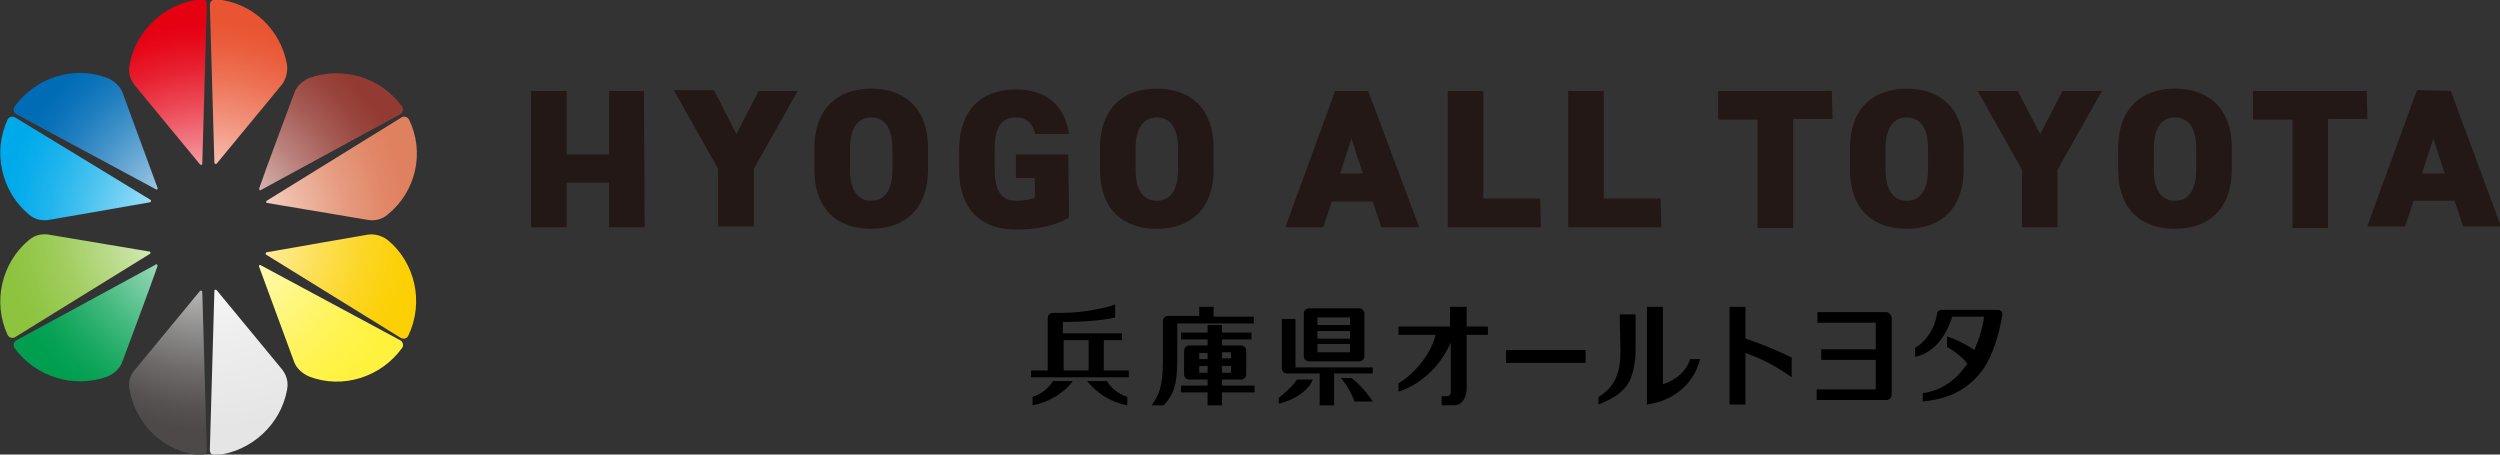 <?xml version="1.0" encoding="utf-8"?>
<!-- Generator: Adobe Illustrator 26.0.3, SVG Export Plug-In . SVG Version: 6.00 Build 0)  -->
<svg version="1.1" id="レイヤー_1" xmlns="http://www.w3.org/2000/svg" xmlns:xlink="http://www.w3.org/1999/xlink" x="0px"
	 y="0px" viewBox="0 0 330 60" style="enable-background:new 0 0 330 60;" xml:space="preserve">
<rect x="0" y="0" width="330" height="60" fill="#333333" stroke="none"/>
<style type="text/css">
	.st0{fill:url(#SVGID_1_);}
	.st1{fill:url(#SVGID_00000021806240053031944630000005507889480320798346_);}
	.st2{fill:url(#SVGID_00000159467567083713491820000010545070038671523489_);}
	.st3{fill:url(#SVGID_00000093861590364017559360000002404742693484969406_);}
	.st4{fill:url(#SVGID_00000154414442057118862980000000550446941065516175_);}
	.st5{fill:url(#SVGID_00000129896636114331208010000002066475853891002004_);}
	.st6{fill:url(#SVGID_00000035501064487456467430000016094043962188012939_);}
	.st7{fill:url(#SVGID_00000178912904643720557290000012916279632690880385_);}
	.st8{fill:url(#SVGID_00000003810309815074067050000017589202282444447137_);}
	.st9{fill:url(#SVGID_00000019673683218123916370000012061700638392576163_);}
	.st10{fill:url(#SVGID_00000176039607869017765940000010965826388626879901_);}
	.st11{fill:url(#SVGID_00000097476986903985138820000004489442768679668899_);}
	.st12{fill:#231815;}
</style>
<g>
	<g>
		<g>
			<g>
				<g>
					<radialGradient id="SVGID_1_" cx="27.386" cy="29.861" r="26.946" gradientUnits="userSpaceOnUse">
						<stop  offset="0" style="stop-color:#FFFFFF"/>
						<stop  offset="0.17" style="stop-color:#F9C6CA"/>
						<stop  offset="0.397" style="stop-color:#F28089"/>
						<stop  offset="0.602" style="stop-color:#EC4956"/>
						<stop  offset="0.776" style="stop-color:#E82131"/>
						<stop  offset="0.915" style="stop-color:#E6091A"/>
						<stop  offset="1" style="stop-color:#E50012"/>
					</radialGradient>
					<path class="st0" d="M17.1,8.6c-0.2,1,0.1,2,0.8,2.8c0,0,7.1,8.6,8.5,10.3c0.1,0.1,0.3,0.1,0.3-0.1l0.6-21
						c0-0.4-0.3-0.8-0.8-0.7C21.8,0.4,17.9,4,17.1,8.6z"/>
					
						<radialGradient id="SVGID_00000166649205284100155970000001937020039315403402_" cx="27.386" cy="29.861" r="26.946" gradientUnits="userSpaceOnUse">
						<stop  offset="0" style="stop-color:#FFFFFF"/>
						<stop  offset="2.586615e-02" style="stop-color:#FEF9F8"/>
						<stop  offset="0.292" style="stop-color:#F7BFB2"/>
						<stop  offset="0.532" style="stop-color:#F1927B"/>
						<stop  offset="0.738" style="stop-color:#ED7153"/>
						<stop  offset="0.9" style="stop-color:#EA5C3B"/>
						<stop  offset="1" style="stop-color:#E95532"/>
					</radialGradient>
					<path style="fill:url(#SVGID_00000166649205284100155970000001937020039315403402_);" d="M37.9,8.6c-0.8-4.7-4.6-8.3-9.4-8.7
						c-0.4,0-0.8,0.3-0.8,0.7l0.6,20.9c0,0.1,0.2,0.2,0.3,0.1l8.5-10.3C37.7,10.6,38,9.6,37.9,8.6z"/>
				</g>
				<g>
					
						<radialGradient id="SVGID_00000154403837736281482880000012728755656812569777_" cx="27.386" cy="29.861" r="26.946" gradientUnits="userSpaceOnUse">
						<stop  offset="0" style="stop-color:#FFFFFF"/>
						<stop  offset="0.544" style="stop-color:#EEEEEF"/>
						<stop  offset="1" style="stop-color:#E5E5E6"/>
					</radialGradient>
					<path style="fill:url(#SVGID_00000154403837736281482880000012728755656812569777_);" d="M37.9,51.4c0.2-1-0.1-2-0.8-2.8
						c0,0-7.1-8.6-8.5-10.3c-0.1-0.1-0.3-0.1-0.3,0.1l-0.6,21c0,0.4,0.3,0.8,0.8,0.7C33.2,59.6,37.1,56,37.9,51.4z"/>
					
						<radialGradient id="SVGID_00000172430735274665639730000003987448469102031531_" cx="27.386" cy="29.861" r="26.946" gradientUnits="userSpaceOnUse">
						<stop  offset="0" style="stop-color:#FFFFFF"/>
						<stop  offset="0.234" style="stop-color:#C9C8C8"/>
						<stop  offset="0.492" style="stop-color:#939291"/>
						<stop  offset="0.715" style="stop-color:#6D6A69"/>
						<stop  offset="0.891" style="stop-color:#555251"/>
						<stop  offset="1" style="stop-color:#4C4948"/>
					</radialGradient>
					<path style="fill:url(#SVGID_00000172430735274665639730000003987448469102031531_);" d="M17.1,51.4c0.8,4.7,4.6,8.3,9.4,8.7
						c0.4,0,0.8-0.3,0.8-0.7l-0.6-20.9c0-0.1-0.2-0.2-0.3-0.1l-8.5,10.3C17.2,49.4,16.9,50.4,17.1,51.4z"/>
				</g>
			</g>
			<g>
				<g>
					
						<radialGradient id="SVGID_00000116215783308393962020000012111671129900627370_" cx="27.386" cy="29.861" r="26.946" gradientUnits="userSpaceOnUse">
						<stop  offset="0" style="stop-color:#FFFFFF"/>
						<stop  offset="0.17" style="stop-color:#C6ECFA"/>
						<stop  offset="0.397" style="stop-color:#80D5F5"/>
						<stop  offset="0.602" style="stop-color:#49C2F0"/>
						<stop  offset="0.776" style="stop-color:#21B5ED"/>
						<stop  offset="0.915" style="stop-color:#09ADEB"/>
						<stop  offset="1" style="stop-color:#00AAEA"/>
					</radialGradient>
					<path style="fill:url(#SVGID_00000116215783308393962020000012111671129900627370_);" d="M3.8,28.3C4.6,29,5.6,29.2,6.6,29
						c0,0,11-1.9,13.2-2.3c0.1,0,0.2-0.2,0.1-0.3L2,15.5c-0.4-0.2-0.8-0.1-1,0.3C-1,20.1,0.2,25.3,3.8,28.3z"/>
					
						<radialGradient id="SVGID_00000065772406087871358100000003211917971247281306_" cx="27.386" cy="29.861" r="26.946" gradientUnits="userSpaceOnUse">
						<stop  offset="0" style="stop-color:#FFFFFF"/>
						<stop  offset="0.17" style="stop-color:#C6DEEF"/>
						<stop  offset="0.397" style="stop-color:#80B6DB"/>
						<stop  offset="0.602" style="stop-color:#4996CB"/>
						<stop  offset="0.776" style="stop-color:#217FC0"/>
						<stop  offset="0.915" style="stop-color:#0971B9"/>
						<stop  offset="1" style="stop-color:#006CB6"/>
					</radialGradient>
					<path style="fill:url(#SVGID_00000065772406087871358100000003211917971247281306_);" d="M14.2,10.3c-4.4-1.7-9.5-0.1-12.3,3.8
						c-0.2,0.3-0.1,0.8,0.3,1l18.4,9.9c0.1,0.1,0.3-0.1,0.2-0.2l-4.6-12.5C15.9,11.4,15.1,10.7,14.2,10.3z"/>
				</g>
				<g>
					
						<radialGradient id="SVGID_00000130618572463732451270000016061952239981960639_" cx="27.386" cy="29.861" r="26.946" gradientUnits="userSpaceOnUse">
						<stop  offset="0" style="stop-color:#FFFFFF"/>
						<stop  offset="0.158" style="stop-color:#FEF5CB"/>
						<stop  offset="0.388" style="stop-color:#FEE885"/>
						<stop  offset="0.596" style="stop-color:#FDDE4E"/>
						<stop  offset="0.773" style="stop-color:#FCD626"/>
						<stop  offset="0.914" style="stop-color:#FCD20E"/>
						<stop  offset="1" style="stop-color:#FCD005"/>
					</radialGradient>
					<path style="fill:url(#SVGID_00000130618572463732451270000016061952239981960639_);" d="M51.2,31.7c-0.8-0.6-1.8-0.9-2.8-0.7
						c0,0-11,1.9-13.2,2.3c-0.1,0-0.2,0.2-0.1,0.3l17.8,11c0.4,0.2,0.8,0.1,1-0.3C56,39.9,54.8,34.7,51.2,31.7z"/>
					
						<radialGradient id="SVGID_00000029046367246513883520000015375077356300417929_" cx="27.386" cy="29.861" r="26.946" gradientUnits="userSpaceOnUse">
						<stop  offset="0" style="stop-color:#FFFFFF"/>
						<stop  offset="0.257" style="stop-color:#FFFBBF"/>
						<stop  offset="0.509" style="stop-color:#FFF788"/>
						<stop  offset="0.725" style="stop-color:#FFF460"/>
						<stop  offset="0.895" style="stop-color:#FFF348"/>
						<stop  offset="1" style="stop-color:#FFF23F"/>
					</radialGradient>
					<path style="fill:url(#SVGID_00000029046367246513883520000015375077356300417929_);" d="M40.8,49.7c4.4,1.7,9.5,0.1,12.3-3.8
						c0.2-0.3,0.1-0.8-0.3-1l-18.4-9.9c-0.1-0.1-0.3,0.1-0.2,0.2l4.6,12.5C39.1,48.6,39.9,49.3,40.8,49.7z"/>
				</g>
			</g>
			<g>
				<g>
					
						<radialGradient id="SVGID_00000021112134174041963270000011078494199506176401_" cx="27.386" cy="29.861" r="26.946" gradientUnits="userSpaceOnUse">
						<stop  offset="0" style="stop-color:#FFFFFF"/>
						<stop  offset="0.17" style="stop-color:#C6EAD8"/>
						<stop  offset="0.397" style="stop-color:#80CFA8"/>
						<stop  offset="0.602" style="stop-color:#49BB82"/>
						<stop  offset="0.776" style="stop-color:#21AC67"/>
						<stop  offset="0.915" style="stop-color:#09A256"/>
						<stop  offset="1" style="stop-color:#009F50"/>
					</radialGradient>
					<path style="fill:url(#SVGID_00000021112134174041963270000011078494199506176401_);" d="M14.2,49.7c0.9-0.4,1.7-1.1,2-2.1
						c0,0,3.9-10.4,4.6-12.5c0-0.1-0.1-0.3-0.2-0.2l-18.4,10c-0.4,0.2-0.5,0.7-0.3,1C4.7,49.8,9.8,51.3,14.2,49.7z"/>
					
						<radialGradient id="SVGID_00000065055612528648131180000012063467968140151175_" cx="27.386" cy="29.861" r="26.946" gradientUnits="userSpaceOnUse">
						<stop  offset="0" style="stop-color:#FFFFFF"/>
						<stop  offset="0.26" style="stop-color:#D9EBBE"/>
						<stop  offset="0.511" style="stop-color:#B8DA87"/>
						<stop  offset="0.726" style="stop-color:#A1CD5F"/>
						<stop  offset="0.896" style="stop-color:#92C647"/>
						<stop  offset="1" style="stop-color:#8DC33E"/>
					</radialGradient>
					<path style="fill:url(#SVGID_00000065055612528648131180000012063467968140151175_);" d="M3.8,31.7C0.2,34.7-1,39.9,1,44.2
						c0.2,0.4,0.7,0.5,1,0.3l17.8-11c0.1-0.1,0.1-0.3-0.1-0.3L6.6,31C5.6,30.8,4.6,31,3.8,31.7z"/>
				</g>
				<g>
					
						<radialGradient id="SVGID_00000004522691376543247000000013130245615959489177_" cx="27.386" cy="29.861" r="26.946" gradientUnits="userSpaceOnUse">
						<stop  offset="0" style="stop-color:#FFFFFF"/>
						<stop  offset="2.230006e-02" style="stop-color:#FCF9F9"/>
						<stop  offset="0.29" style="stop-color:#D7B6B3"/>
						<stop  offset="0.531" style="stop-color:#BA817C"/>
						<stop  offset="0.737" style="stop-color:#A55B54"/>
						<stop  offset="0.9" style="stop-color:#98443C"/>
						<stop  offset="1" style="stop-color:#933B33"/>
					</radialGradient>
					<path style="fill:url(#SVGID_00000004522691376543247000000013130245615959489177_);" d="M40.8,10.3c-0.9,0.4-1.7,1.1-2,2.1
						c0,0-3.9,10.4-4.6,12.5c0,0.1,0.1,0.3,0.2,0.2l18.4-10c0.4-0.2,0.5-0.7,0.3-1C50.3,10.2,45.2,8.7,40.8,10.3z"/>
					
						<radialGradient id="SVGID_00000103262646627377481310000013575739235091663510_" cx="27.386" cy="29.861" r="26.946" gradientUnits="userSpaceOnUse">
						<stop  offset="0" style="stop-color:#FFFFFF"/>
						<stop  offset="0.158" style="stop-color:#F8E5DE"/>
						<stop  offset="0.442" style="stop-color:#EEBAA7"/>
						<stop  offset="0.687" style="stop-color:#E69A7F"/>
						<stop  offset="0.881" style="stop-color:#E18767"/>
						<stop  offset="1" style="stop-color:#DF805E"/>
					</radialGradient>
					<path style="fill:url(#SVGID_00000103262646627377481310000013575739235091663510_);" d="M51.2,28.3c3.7-3,4.9-8.2,2.8-12.5
						c-0.2-0.4-0.7-0.5-1-0.3l-17.8,11c-0.1,0.1-0.1,0.3,0.1,0.3L48.4,29C49.4,29.2,50.4,29,51.2,28.3z"/>
				</g>
			</g>
		</g>
	</g>
	<g>
		<g>
			<path class="st12" d="M85,12h-4.5c-0.1,0-0.1,0-0.1,0.1v8.3h-5.6v-8.3c0-0.1,0-0.1-0.1-0.1h-4.5c-0.1,0-0.1,0-0.1,0.1v17.8
				c0,0.1,0,0.1,0.1,0.1h4.5c0.1,0,0.1,0,0.1-0.1v-5.8h5.6v5.8c0,0.1,0,0.1,0.1,0.1H85c0.1,0,0.1,0,0.1-0.1L85,12
				C85.1,12,85.1,12,85,12z"/>
			<path class="st12" d="M105.3,12h-5.1c0,0-0.1,0-0.1,0.1l-2.9,5.6L94.3,12c0,0-0.1-0.1-0.1-0.1h-5.1c0,0-0.1,0-0.1,0
				c0,0,0,0.1,0,0.1l5.8,10.3v7.5c0,0.1,0,0.1,0.1,0.1h4.5c0.1,0,0.1,0,0.1-0.1v-7.5l5.8-10.3C105.4,12.1,105.4,12.1,105.3,12
				C105.4,12,105.3,12,105.3,12z"/>
			<path class="st12" d="M115,11.7c-4.5,0-7.5,2.7-7.5,7.8v2.9c0,5.2,3,7.8,7.5,7.8c4.5,0,7.5-2.7,7.5-7.8v-2.9
				C122.5,14.4,119.5,11.7,115,11.7z M117.8,22.4c0,2.8-1.1,4.1-2.8,4.1c-1.7,0-2.8-1.3-2.8-4.1v-2.8c0-2.8,1.1-4.1,2.8-4.1
				c1.7,0,2.8,1.3,2.8,4.1V22.4z"/>
			<path class="st12" d="M152.7,11.7c-4.5,0-7.5,2.7-7.5,7.8v2.9c0,5.2,3,7.8,7.5,7.8c4.5,0,7.5-2.7,7.5-7.8v-2.9
				C160.2,14.4,157.2,11.7,152.7,11.7z M155.5,22.4c0,2.8-1.1,4.1-2.8,4.1c-1.7,0-2.8-1.3-2.8-4.1v-2.8c0-2.8,1.1-4.1,2.8-4.1
				c1.7,0,2.8,1.3,2.8,4.1V22.4z"/>
			<path class="st12" d="M141,20.4h-6.8c-0.1,0-0.1,0-0.1,0.1v2.9c0,0.1,0,0.1,0.1,0.1h2.4v2.6c-0.6,0.2-1.1,0.4-2.5,0.4
				c-1.9,0-2.8-1.3-2.8-4.1v-2.8c0-2.8,0.9-4.1,2.8-4.1c2,0,2.4,1.6,2.5,2.1c0,0,0,0.1,0.1,0.1h4.3c0,0,0.1,0,0.1,0c0,0,0,0,0-0.1
				c-0.6-3.8-3.1-5.8-7-5.8c-2.8,0-7.5,1.1-7.5,8.2v2.4c0,5,2.7,7.9,7.5,7.9c4.9,0,7-1.6,7-1.6v-2.1L141,20.4
				C141.1,20.4,141.1,20.4,141,20.4z"/>
			<path class="st12" d="M180.6,12h-4.3c0,0-0.1,0-0.1,0.1l-6.5,17.8c0,0,0,0.1,0,0.1c0,0,0,0,0.1,0h4.8c0,0,0.1,0,0.1-0.1l1.1-3.3
				h5.4l1.1,3.3c0,0,0,0.1,0.1,0.1h4.8c0,0,0.1,0,0.1,0c0,0,0-0.1,0-0.1L180.6,12C180.7,12,180.6,12,180.6,12z M176.9,22.9l1.5-4.6
				l1.5,4.6H176.9z"/>
			<path class="st12" d="M203.3,26.2h-7.5V12.1c0-0.1,0-0.1-0.1-0.1h-4.5c-0.1,0-0.1,0-0.1,0.1v17.8c0,0.1,0,0.1,0.1,0.1h12.1
				c0.1,0,0.1,0,0.1-0.1L203.3,26.2C203.4,26.3,203.4,26.2,203.3,26.2z"/>
			<path class="st12" d="M219.2,26.2h-7.5V12.1c0-0.1,0-0.1-0.1-0.1h-4.5c-0.1,0-0.1,0-0.1,0.1v17.8c0,0.1,0,0.1,0.1,0.1h12.1
				c0.1,0,0.1,0,0.1-0.1L219.2,26.2C219.3,26.3,219.3,26.2,219.2,26.2z"/>
			<path class="st12" d="M251.7,11.7c-4.5,0-7.5,2.7-7.5,7.8v2.9c0,5.2,3,7.8,7.5,7.8c4.5,0,7.5-2.7,7.5-7.8v-2.9
				C259.2,14.4,256.2,11.7,251.7,11.7z M254.5,22.4c0,2.8-1.1,4.1-2.8,4.1c-1.7,0-2.8-1.3-2.8-4.1v-2.8c0-2.8,1.1-4.1,2.8-4.1
				c1.7,0,2.8,1.3,2.8,4.1V22.4z"/>
			<path class="st12" d="M241.8,12h-14.9c-0.1,0-0.1,0-0.1,0.1v3.6c0,0.1,0,0.1,0.1,0.1h5.1v14.2c0,0.1,0,0.1,0.1,0.1h4.5
				c0.1,0,0.1,0,0.1-0.1V15.7h5.1c0.1,0,0.1,0,0.1-0.1L241.8,12C241.9,12,241.9,12,241.8,12z"/>
			<path class="st12" d="M312.4,12h-14.9c-0.1,0-0.1,0-0.1,0.1v3.6c0,0.1,0,0.1,0.1,0.1h5.1v14.2c0,0.1,0,0.1,0.1,0.1h4.5
				c0.1,0,0.1,0,0.1-0.1V15.7h5.1c0.1,0,0.1,0,0.1-0.1L312.4,12C312.5,12,312.4,12,312.4,12z"/>
			<path class="st12" d="M277.4,12h-5.1c0,0-0.1,0-0.1,0.1l-2.9,5.6l-2.9-5.6c0,0-0.1-0.1-0.1-0.1h-5.1c0,0-0.1,0-0.1,0
				c0,0,0,0.1,0,0.1l5.8,10.3v7.5c0,0.1,0,0.1,0.1,0.1h4.5c0.1,0,0.1,0,0.1-0.1v-7.5l5.8-10.3C277.5,12.1,277.5,12.1,277.4,12
				C277.4,12,277.4,12,277.4,12z"/>
			<path class="st12" d="M287.1,11.7c-4.5,0-7.5,2.7-7.5,7.8v2.9c0,5.2,3,7.8,7.5,7.8c4.5,0,7.5-2.7,7.5-7.8v-2.9
				C294.6,14.4,291.6,11.7,287.1,11.7z M289.9,22.4c0,2.8-1.1,4.1-2.8,4.1c-1.7,0-2.8-1.3-2.8-4.1v-2.8c0-2.8,1.1-4.1,2.8-4.1
				c1.7,0,2.8,1.3,2.8,4.1V22.4z"/>
			<path class="st12" d="M323.5,12C323.5,12,323.4,12,323.5,12l-4.4-0.1c0,0-0.1,0-0.1,0.1l-6.5,17.8c0,0,0,0.1,0,0.1c0,0,0,0,0.1,0
				h4.8c0,0,0.1,0,0.1-0.1l1.1-3.3h5.4l1.1,3.3c0,0,0,0.1,0.1,0.1h4.8c0,0,0.1,0,0.1,0c0,0,0-0.1,0-0.1L323.5,12z M319.7,22.9
				l1.5-4.6l1.5,4.6H319.7z"/>
		</g>
	</g>
	<g>
		<rect x="198.8" y="46.2" width="10.5" height="1.7"/>
		<path d="M230.4,40.5h-2.1v12.9h2.1v-6.8c2.3,0.8,4.3,1.9,6.1,3.2v-2.6c-2.2-1.1-4.5-2-6.1-2.5V40.5z"/>
		<path d="M193.5,40.5h-2.1l0,2.6h-6.8v1.1h4.9c-0.8,3.2-3.5,5.6-4.9,6.4v1.1c0,0,4.6-1.2,6.9-6.5v6.6c0,0.3-0.2,0.5-0.5,0.5h-0.7
			v1.2h1.7c1,0,1.6-1.1,1.6-2.2v-7.1h2.8v-1.1h-2.8V40.5z"/>
		<path d="M213.9,46.4c0,2.6-0.6,4.6-2.9,6v1c0,0,0.5-0.2,0.9-0.4c0.9-0.4,2.5-1.2,3.3-2.9c0.3-0.7,0.7-2.2,0.7-3.8v-4.8h-2.1
			L213.9,46.4z"/>
		<path d="M219.5,50.7V40.5h-2.1c0,0,0,10.7,0,12.9c4.2-0.6,6.4-3.4,7-6h-1.3C222.4,49.6,220.3,50.5,219.5,50.7z"/>
		<path d="M249,41.2h-9.1v1.4h7.7v3.5h-7.2v1.4h7.2v3.9h-7.8v1.4h9.2c0.4,0,0.7-0.3,0.7-0.7V41.9C249.6,41.5,249.3,41.2,249,41.2z"
			/>
		<path d="M263.7,40.9h-7.4c-0.3,0-0.6,0.2-0.6,0.5c-0.4,2.4-1.8,3.9-2.9,4.5v1.2c2.9-0.6,4.3-3.4,4.9-5.3h4.2
			c-0.1,0.9-0.5,2.7-1.3,4.4c-1-0.7-2.4-1.4-3.6-1.8v1.4c0.8,0.4,2,1.3,2.7,2.2c-1.3,1.9-3.1,3.5-5.9,3.9V53c2.8-0.3,5.7-1.1,8-4.3
			c1.3-1.9,2.1-4.7,2.5-7.1C264.4,41.2,264.1,40.9,263.7,40.9z"/>
		<path d="M181.1,48.5H171v-6.4h-1.8v6.5c0,0.4,0.3,0.7,0.7,0.7h4.3v4.2h1.9v-4.2h5.1V48.5z"/>
		<path d="M172.8,47.7h6.6c0.4,0,0.7-0.3,0.7-0.7v-5.6c0-0.4-0.3-0.7-0.7-0.7h-6.6c-0.4,0-0.7,0.3-0.7,0.7V47
			C172.1,47.4,172.4,47.7,172.8,47.7z M173.9,41.9h4.3v1h-4.3V41.9z M173.9,43.7h4.3v1h-4.3V43.7z M173.9,45.4h4.3v1.1h-4.3V45.4z"
			/>
		<path d="M168.8,52.5v0.8c2-0.5,3.9-1.7,4.5-3.2h-2.1C170.7,50.9,169.7,51.8,168.8,52.5z"/>
		<path d="M178.4,49.9h-1.4c0,0,1.1,1.2,1.8,3.1c1.2,0,2.4,0,2.4,0C180.3,51.6,179.2,50.5,178.4,49.9z"/>
		<path d="M160.3,40.5h-2v1.2h-4.1c-0.4,0-0.7,0.3-0.7,0.7v5.2c0,3.6-0.6,4.6-1.4,5.8l-0.1,0.1h1.6l0,0c1.1-1.2,1.8-2.3,1.8-5.9
			v-4.9h10.1v-0.9h-5.3V40.5z"/>
		<path d="M161.3,50.1h2.5c0.4,0,0.7-0.3,0.7-0.7v-3.1c0-0.4-0.3-0.7-0.7-0.7h-2.5v-0.8h3.9v-0.9h-3.9v-1h-1.9v1h-3.5v0.9h3.5v0.8
			h-2.4c-0.4,0-0.7,0.3-0.7,0.7v3.1c0,0.4,0.3,0.7,0.7,0.7h2.4v0.8h-3.5v0.9h3.5v1.7h1.9v-1.7h4.3v-0.9h-4.3V50.1z M161.3,46.5h1.2
			v0.8h-1.2V46.5z M161.3,48.3h1.2v0.9h-1.2V48.3z M159.4,49.2h-1.1v-0.9h1.1V49.2z M159.4,47.4h-1.1v-0.8h1.1V47.4z"/>
		<path d="M145.7,44.9h2.4V44h-7.8v-1.5c2.6,0,5.4-0.2,6.9-0.6v-1.7c-1.1,0.4-4.1,1.1-7,1.1H139c-0.4,0-0.7,0.3-0.7,0.7v6.9h-2.2
			v0.9H149v-0.9h-3.3V44.9z M143.7,48.9h-3.3v-4h3.3V48.9z"/>
		<path d="M136.3,52.4v1.1c3.2-0.6,5-2.7,5.3-3.2H139C138.5,51.1,137.7,51.9,136.3,52.4z"/>
		<path d="M146.1,50.3h-2.6c0.4,0.5,2.1,2.6,5.3,3.2v-1.1C147.4,51.9,146.6,51.1,146.1,50.3z"/>
	</g>
</g>
</svg>
